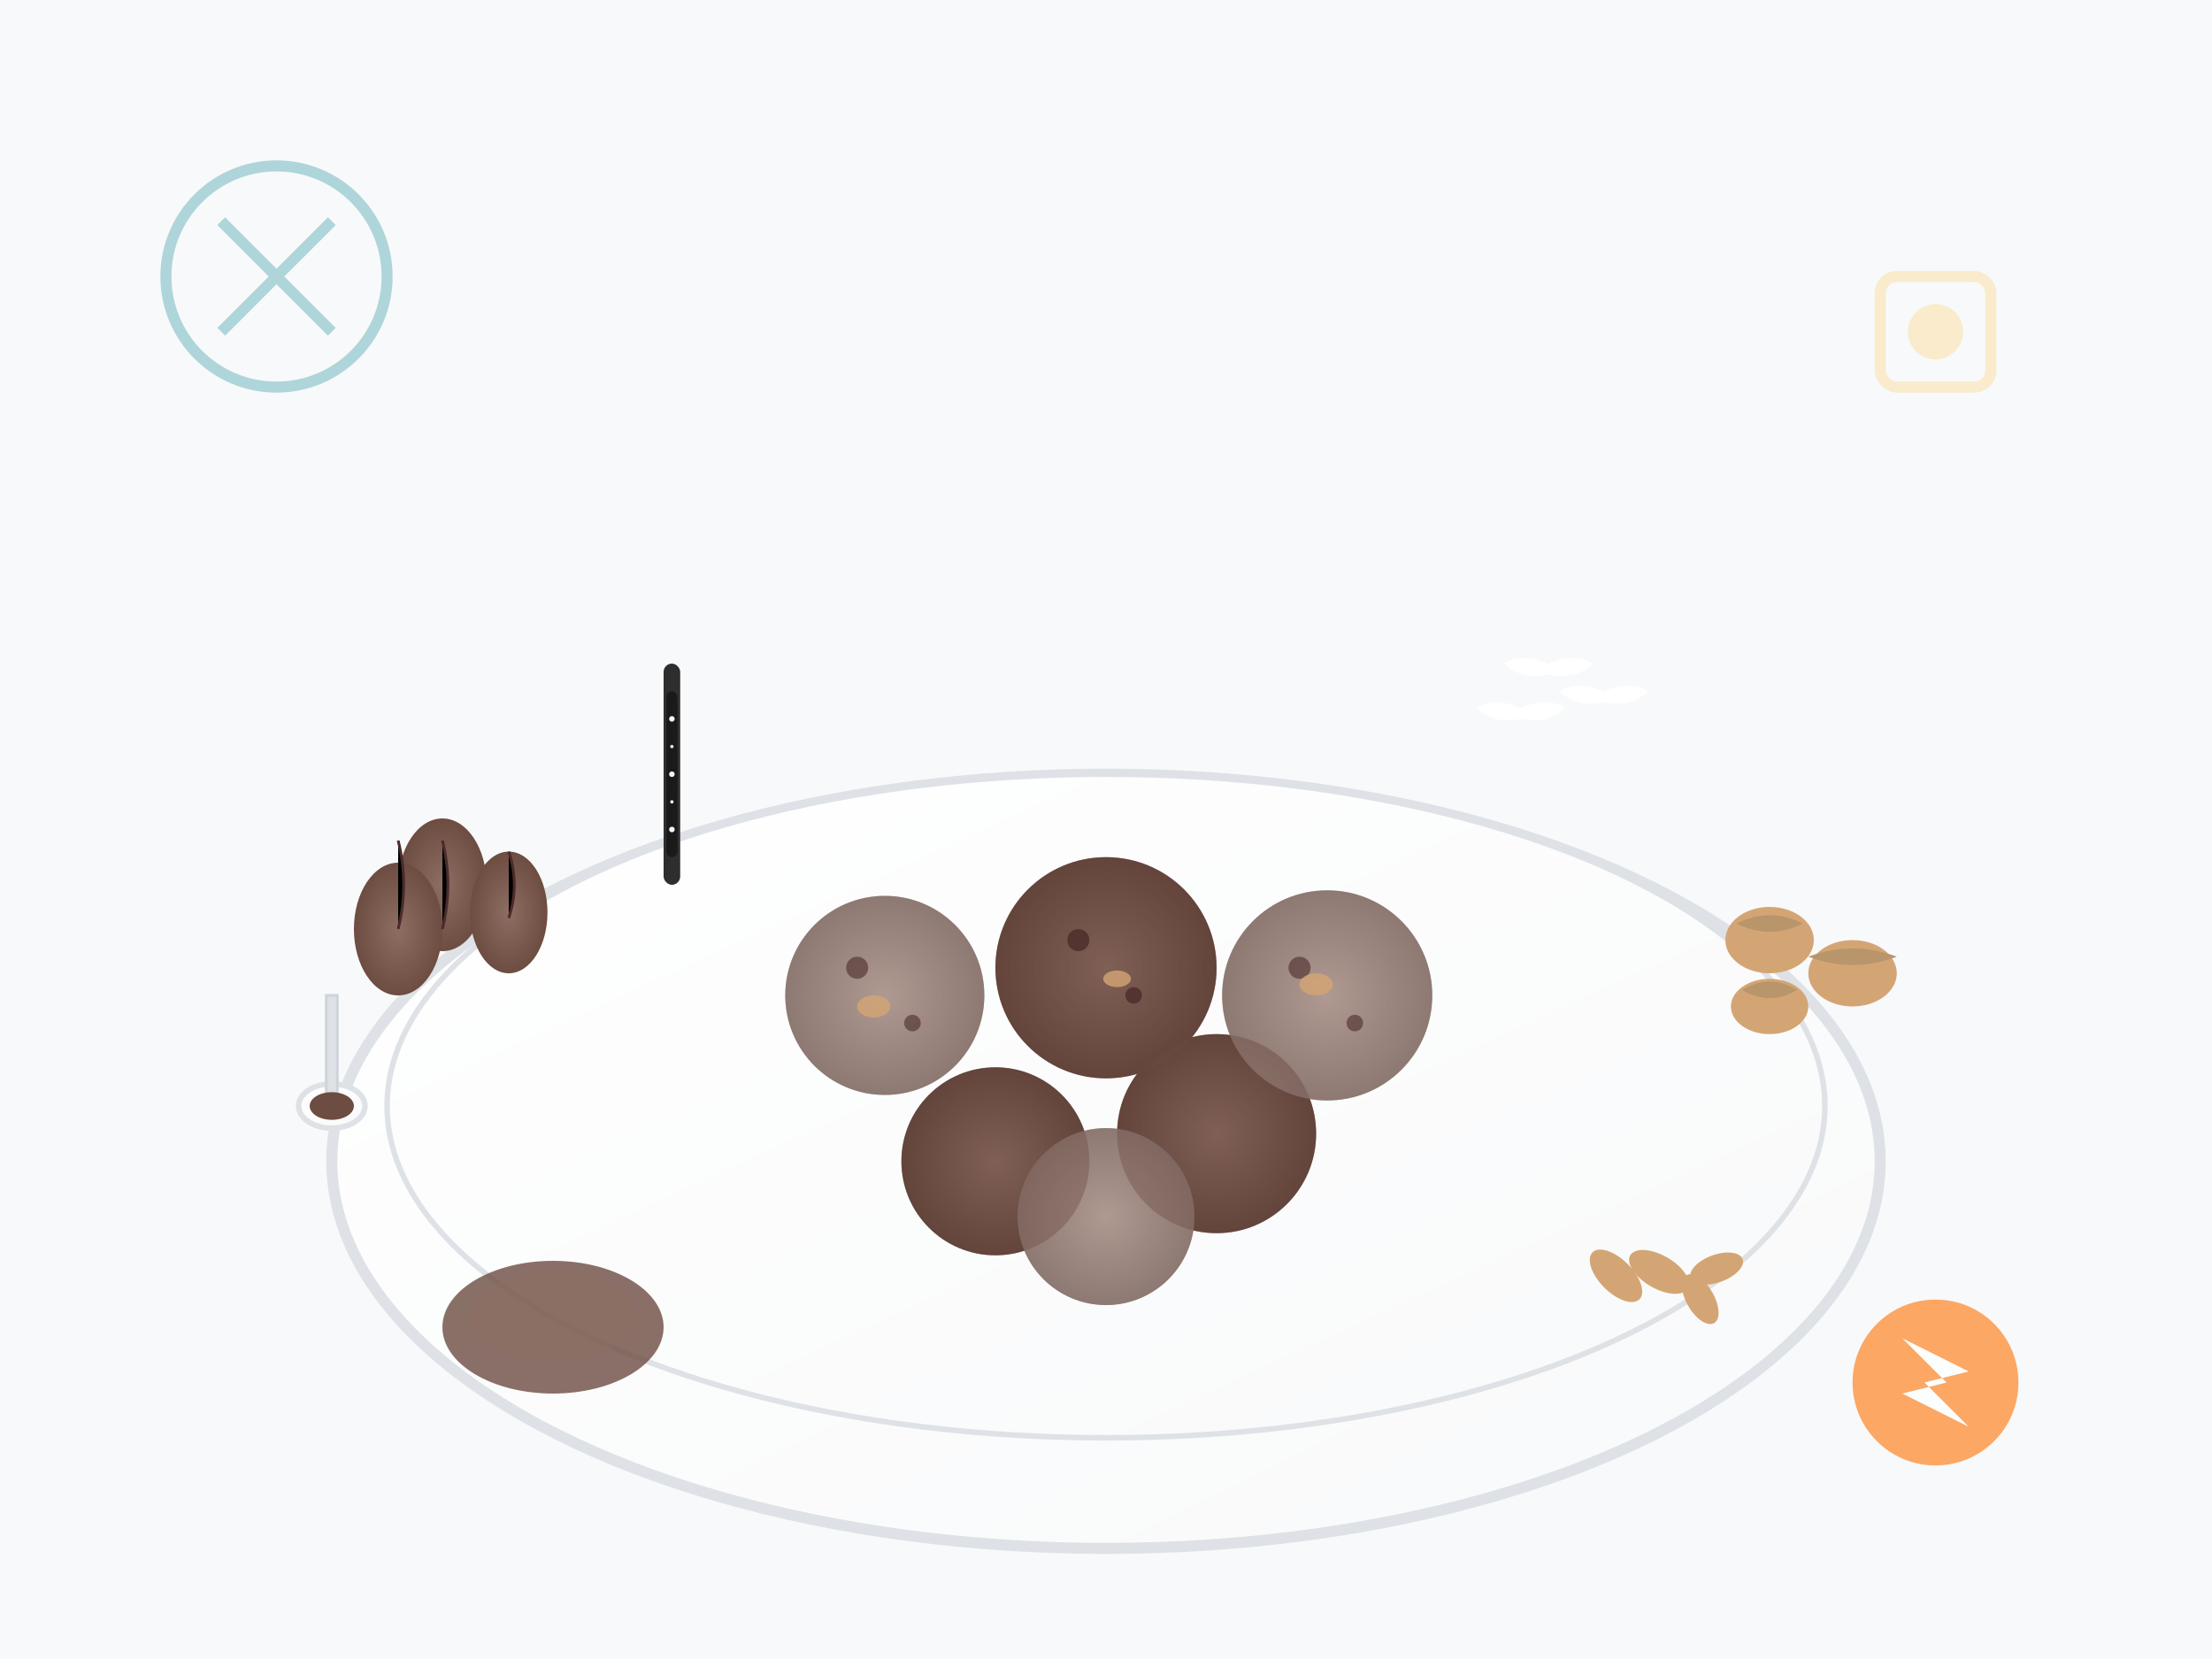<svg width="400" height="300" viewBox="0 0 400 300" xmlns="http://www.w3.org/2000/svg">
    <defs>
        <radialGradient id="ballGradient" cx="50%" cy="50%" r="50%">
            <stop offset="0%" style="stop-color:#8d6e63"/>
            <stop offset="100%" style="stop-color:#5d4037"/>
        </radialGradient>
        <linearGradient id="plateGradient4" x1="0%" y1="0%" x2="100%" y2="100%">
            <stop offset="0%" style="stop-color:#ffffff"/>
            <stop offset="100%" style="stop-color:#f8f9fa"/>
        </linearGradient>
        <radialGradient id="dateGradient" cx="50%" cy="50%" r="50%">
            <stop offset="0%" style="stop-color:#8d6e63"/>
            <stop offset="100%" style="stop-color:#6d4c41"/>
        </radialGradient>
    </defs>
    
    <!-- Background -->
    <rect width="400" height="300" fill="#f8f9fa"/>
    
    <!-- Plate -->
    <ellipse cx="200" cy="210" rx="140" ry="70" fill="url(#plateGradient4)" stroke="#dee2e6" stroke-width="2"/>
    <ellipse cx="200" cy="200" rx="130" ry="60" fill="url(#plateGradient4)" stroke="#dee2e6" stroke-width="1"/>
    
    <!-- Energy balls -->
    <circle cx="160" cy="180" r="18" fill="url(#ballGradient)"/>
    <circle cx="200" cy="175" r="20" fill="url(#ballGradient)"/>
    <circle cx="240" cy="180" r="19" fill="url(#ballGradient)"/>
    <circle cx="180" cy="210" r="17" fill="url(#ballGradient)"/>
    <circle cx="220" cy="205" r="18" fill="url(#ballGradient)"/>
    <circle cx="200" cy="220" r="16" fill="url(#ballGradient)"/>
    
    <!-- Coconut coating on some balls -->
    <circle cx="160" cy="180" r="18" fill="rgba(255,255,255,0.3)"/>
    <circle cx="240" cy="180" r="19" fill="rgba(255,255,255,0.3)"/>
    <circle cx="200" cy="220" r="16" fill="rgba(255,255,255,0.3)"/>
    
    <!-- Cocoa powder dusting -->
    <circle cx="200" cy="175" r="20" fill="rgba(109,76,65,0.4)"/>
    <circle cx="180" cy="210" r="17" fill="rgba(109,76,65,0.4)"/>
    <circle cx="220" cy="205" r="18" fill="rgba(109,76,65,0.4)"/>
    
    <!-- Texture on balls -->
    <circle cx="155" cy="175" r="2" fill="#4a2c2a" opacity="0.6"/>
    <circle cx="165" cy="185" r="1.5" fill="#4a2c2a" opacity="0.6"/>
    <circle cx="195" cy="170" r="2" fill="#4a2c2a" opacity="0.8"/>
    <circle cx="205" cy="180" r="1.5" fill="#4a2c2a" opacity="0.8"/>
    <circle cx="235" cy="175" r="2" fill="#4a2c2a" opacity="0.6"/>
    <circle cx="245" cy="185" r="1.5" fill="#4a2c2a" opacity="0.6"/>
    
    <!-- Nuts visible in texture -->
    <ellipse cx="158" cy="182" rx="3" ry="2" fill="#d4a574" opacity="0.8"/>
    <ellipse cx="202" cy="177" rx="2.5" ry="1.5" fill="#d4a574" opacity="0.8"/>
    <ellipse cx="238" cy="178" rx="3" ry="2" fill="#d4a574" opacity="0.8"/>
    
    <!-- Ingredients around plate -->
    <!-- Dates -->
    <g transform="translate(80,160)">
        <ellipse cx="0" cy="0" rx="8" ry="12" fill="url(#dateGradient)"/>
        <ellipse cx="12" cy="5" rx="7" ry="11" fill="url(#dateGradient)"/>
        <ellipse cx="-8" cy="8" rx="8" ry="12" fill="url(#dateGradient)"/>
        <!-- Date wrinkles -->
        <path d="M0,-8 Q2,0 0,8" stroke="#4a2c2a" stroke-width="0.5"/>
        <path d="M12,-6 Q14,0 12,6" stroke="#4a2c2a" stroke-width="0.5"/>
        <path d="M-8,-8 Q-6,0 -8,8" stroke="#4a2c2a" stroke-width="0.5"/>
    </g>
    
    <!-- Walnuts -->
    <g transform="translate(320,170)">
        <ellipse cx="0" cy="0" rx="8" ry="6" fill="#d4a574"/>
        <path d="M-6,-3 Q0,-6 6,-3 Q0,0 -6,-3" fill="#b8956a"/>
        <ellipse cx="0" cy="12" rx="7" ry="5" fill="#d4a574"/>
        <path d="M-5,9 Q0,6 5,9 Q0,12 -5,9" fill="#b8956a"/>
        <ellipse cx="15" cy="6" rx="8" ry="6" fill="#d4a574"/>
        <path d="M7,3 Q15,0 23,3 Q15,6 7,3" fill="#b8956a"/>
    </g>
    
    <!-- Cocoa powder -->
    <g transform="translate(100,240)">
        <ellipse cx="0" cy="0" rx="20" ry="12" fill="#6d4c41" opacity="0.8"/>
        <ellipse cx="0" cy="-2" rx="15" ry="8" fill="#8d6e63" opacity="0.6"/>
    </g>
    
    <!-- Almonds -->
    <g transform="translate(300,230)">
        <ellipse cx="0" cy="0" rx="6" ry="3" fill="#d4a574" transform="rotate(30)"/>
        <ellipse cx="10" cy="3" rx="5" ry="2.5" fill="#d4a574" transform="rotate(-20)"/>
        <ellipse cx="-5" cy="6" rx="6" ry="3" fill="#d4a574" transform="rotate(45)"/>
        <ellipse cx="8" cy="-4" rx="5" ry="2.5" fill="#d4a574" transform="rotate(60)"/>
    </g>
    
    <!-- Coconut flakes -->
    <g transform="translate(280,120)">
        <path d="M0,0 Q5,-2 8,0 Q5,3 0,2 Q-5,3 -8,0 Q-5,-2 0,0" fill="#ffffff"/>
        <path d="M10,5 Q15,3 18,5 Q15,8 10,7 Q5,8 2,5 Q5,3 10,5" fill="#ffffff"/>
        <path d="M-5,8 Q0,6 3,8 Q0,11 -5,10 Q-10,11 -13,8 Q-10,6 -5,8" fill="#ffffff"/>
    </g>
    
    <!-- Vanilla pod -->
    <g transform="translate(120,120)">
        <rect x="0" y="0" width="3" height="40" fill="#2e2e2e" rx="1.5"/>
        <rect x="0.5" y="5" width="2" height="30" fill="#1a1a1a" rx="1"/>
        <circle cx="1.5" cy="10" r="0.5" fill="#f5f5f5"/>
        <circle cx="1.5" cy="15" r="0.3" fill="#f5f5f5"/>
        <circle cx="1.5" cy="20" r="0.5" fill="#f5f5f5"/>
        <circle cx="1.5" cy="25" r="0.3" fill="#f5f5f5"/>
        <circle cx="1.5" cy="30" r="0.5" fill="#f5f5f5"/>
    </g>
    
    <!-- Measuring spoons -->
    <g transform="translate(60,200)">
        <ellipse cx="0" cy="0" rx="6" ry="4" fill="url(#plateGradient4)" stroke="#dee2e6" stroke-width="1"/>
        <rect x="-1" y="-20" width="2" height="20" fill="#dee2e6" stroke="#ced4da" stroke-width="0.5"/>
        <!-- Cocoa in spoon -->
        <ellipse cx="0" cy="0" rx="4" ry="2.5" fill="#6d4c41"/>
    </g>
    
    <!-- Decorative elements -->
    <g opacity="0.3" transform="translate(50,50)">
        <circle cx="0" cy="0" r="20" fill="none" stroke="#018191" stroke-width="2"/>
        <path d="M-10,-10 L10,10 M-10,10 L10,-10" stroke="#018191" stroke-width="2"/>
    </g>
    
    <g opacity="0.4" transform="translate(350,60)">
        <rect x="-10" y="-10" width="20" height="20" fill="none" stroke="#fad787" stroke-width="2" rx="3"/>
        <circle cx="0" cy="0" r="5" fill="#fad787"/>
    </g>
    
    <!-- Energy icon -->
    <g transform="translate(350,250)" opacity="0.6">
        <circle cx="0" cy="0" r="15" fill="#ff6f00"/>
        <path d="M-6,-8 L6,-2 L-2,0 L6,8 L-6,2 L2,0 Z" fill="#ffffff"/>
    </g>
</svg>
